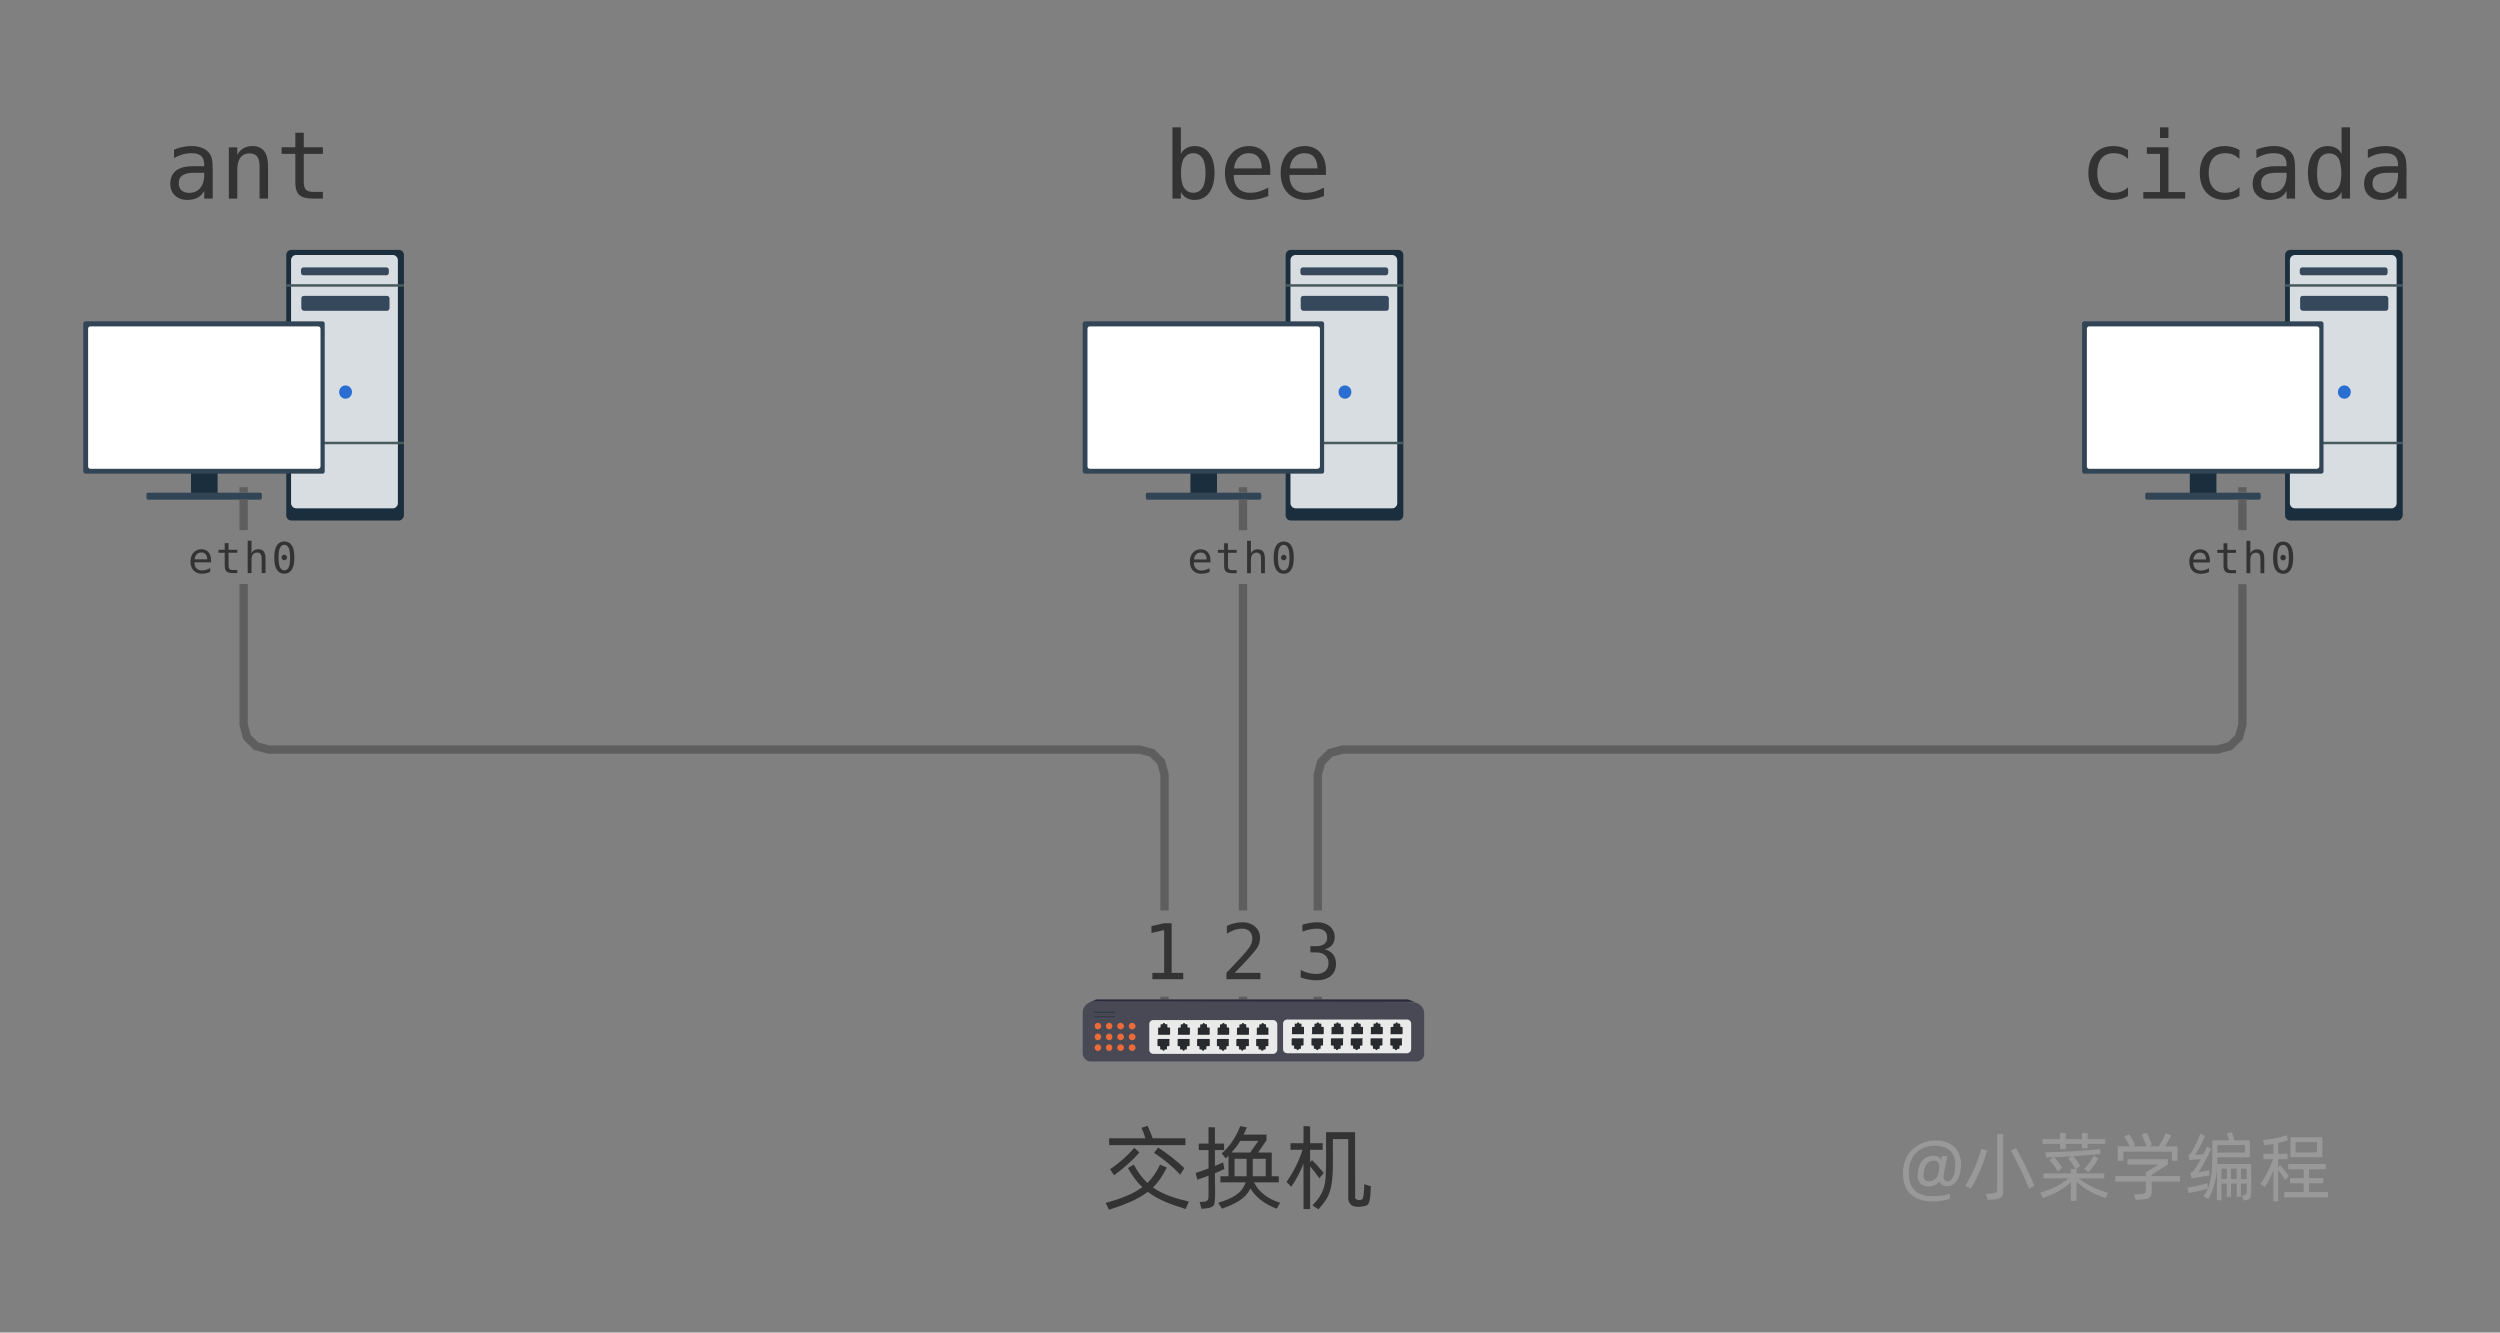 <svg xmlns="http://www.w3.org/2000/svg" xmlns:xlink="http://www.w3.org/1999/xlink" xmlns:lucid="lucid" width="600.36" height="320"><rect width="100%" height="100%" fill="#808080" stroke="none"/><g transform="translate(-60 -260)" lucid:page-tab-id="t5yJP9IPeS.Z"><path d="M319.5 520H395v40h-75.5z" fill="none"/><use xlink:href="#a" transform="matrix(1,0,0,1,319.5,520) translate(5.2 28.089)"/><use xlink:href="#b" transform="matrix(1,0,0,1,319.5,520) translate(27.067 28.089)"/><use xlink:href="#c" transform="matrix(1,0,0,1,319.5,520) translate(48.933 28.089)"/><path d="M80 280h78v40H80z" fill="none"/><use xlink:href="#d" transform="matrix(1,0,0,1,80,280) translate(19.432 27.693)"/><path d="M498 520h140v40H498z" fill="none"/><use xlink:href="#e" transform="matrix(1,0,0,1,498.001,520) translate(17.98 26.552)"/><use xlink:href="#f" transform="matrix(1,0,0,1,498.001,520) translate(33.46 26.552)"/><use xlink:href="#g" transform="matrix(1,0,0,1,498.001,520) translate(51.172 26.552)"/><use xlink:href="#h" transform="matrix(1,0,0,1,498.001,520) translate(68.884 26.552)"/><use xlink:href="#i" transform="matrix(1,0,0,1,498.001,520) translate(86.596 26.552)"/><use xlink:href="#j" transform="matrix(1,0,0,1,498.001,520) translate(104.308 26.552)"/><path d="M155.77 385h-25.8c-.7 0-1.23-.58-1.23-1.24v-62.52c0-.72.62-1.24 1.23-1.24h25.8c.7 0 1.23.58 1.23 1.24v62.46c0 .72-.62 1.3-1.23 1.3z" stroke="#000" stroke-opacity="0" fill="#1b2e3d"/><path d="M154.3 382.07h-23.17c-.7 0-1.23-.58-1.23-1.23v-58.37c0-.72.6-1.24 1.23-1.24h23.18c.7 0 1.24.6 1.24 1.24v58.37c0 .72-.62 1.24-1.23 1.24z" stroke="#000" stroke-opacity="0" fill="#d8dde1"/><path d="M152.76 326.1H132.9c-.4 0-.62-.3-.62-.58v-.7c0-.4.3-.6.62-.6h19.86c.4 0 .62.26.62.6v.7c0 .27-.23.6-.62.6zM152.92 334.63h-19.94c-.3 0-.62-.33-.62-.65v-2.35c0-.32.3-.58.62-.58h19.94c.38 0 .62.32.62.58V334c0 .32-.24.64-.62.64z" stroke="#000" stroke-opacity="0" fill="#36485c"/><path d="M128.66 366.08H157v.6h-28.34v-.6zM128.66 328.25H157v.6h-28.34v-.6z" stroke="#000" stroke-opacity="0" fill="#495a5e"/><path d="M143 352.56c.83 0 1.53.72 1.53 1.56 0 .92-.7 1.63-1.54 1.63-.86 0-1.55-.7-1.55-1.63 0-.84.7-1.56 1.54-1.56z" stroke="#000" stroke-opacity="0" fill="#2a6ed1"/><path d="M111.03 379.4h-4c-.62 0-1.16-.57-1.16-1.22v-6.96c0-.65.54-1.17 1.16-1.17h4c.7 0 1.23.52 1.23 1.17v6.95c0 .65-.54 1.24-1.23 1.24z" stroke="#000" stroke-opacity="0" fill="#1b2e3d"/><path d="M137.44 373.75H80.62c-.4 0-.62-.25-.62-.58v-35.43c0-.38.3-.58.62-.58h56.82c.3 0 .54.26.54.58v35.43c0 .4-.23.58-.54.58z" stroke="#000" stroke-opacity="0" fill="#324556"/><path d="M136.36 372.58H81.7c-.3 0-.54-.25-.54-.58v-33.02c0-.4.23-.6.53-.6h54.66c.4 0 .62.27.62.6V372c0 .32-.3.58-.62.58z" stroke="#000" stroke-opacity="0" fill="#fff"/><path d="M122.43 380H95.55c-.23 0-.38-.2-.38-.46v-.78c0-.26.15-.45.38-.45h26.88c.3 0 .46.2.46.46v.78c0 .26-.16.45-.47.45z" stroke="#000" stroke-opacity="0" fill="#324556"/><path d="M635.77 385h-25.8c-.7 0-1.23-.58-1.23-1.24v-62.52c0-.72.62-1.24 1.23-1.24h25.8c.7 0 1.23.58 1.23 1.24v62.46c0 .72-.62 1.3-1.23 1.3z" stroke="#000" stroke-opacity="0" fill="#1b2e3d"/><path d="M634.3 382.07h-23.17c-.7 0-1.23-.58-1.23-1.23v-58.37c0-.72.6-1.24 1.23-1.24h23.17c.7 0 1.24.6 1.24 1.24v58.37c0 .72-.62 1.24-1.24 1.24z" stroke="#000" stroke-opacity="0" fill="#d8dde1"/><path d="M632.76 326.1H612.9c-.4 0-.62-.3-.62-.58v-.7c0-.4.3-.6.62-.6h19.87c.38 0 .6.26.6.6v.7c0 .27-.22.6-.6.6zM632.92 334.63h-19.94c-.3 0-.62-.33-.62-.65v-2.35c0-.32.3-.58.62-.58h19.94c.38 0 .62.32.62.58V334c0 .32-.24.64-.62.64z" stroke="#000" stroke-opacity="0" fill="#36485c"/><path d="M608.66 366.08H637v.6h-28.34v-.6zM608.66 328.25H637v.6h-28.34v-.6z" stroke="#000" stroke-opacity="0" fill="#495a5e"/><path d="M623 352.56c.83 0 1.53.72 1.53 1.56 0 .92-.7 1.63-1.54 1.63-.86 0-1.55-.7-1.55-1.63 0-.84.7-1.56 1.54-1.56z" stroke="#000" stroke-opacity="0" fill="#2a6ed1"/><path d="M591.03 379.4h-4c-.62 0-1.16-.57-1.16-1.22v-6.96c0-.65.54-1.17 1.16-1.17h4c.7 0 1.23.52 1.23 1.17v6.95c0 .65-.54 1.24-1.23 1.24z" stroke="#000" stroke-opacity="0" fill="#1b2e3d"/><path d="M617.44 373.75h-56.82c-.4 0-.62-.25-.62-.58v-35.43c0-.38.3-.58.62-.58h56.82c.3 0 .54.26.54.58v35.43c0 .4-.23.58-.54.58z" stroke="#000" stroke-opacity="0" fill="#324556"/><path d="M616.36 372.58H561.7c-.3 0-.55-.25-.55-.58v-33.02c0-.4.24-.6.54-.6h54.66c.4 0 .62.27.62.6V372c0 .32-.3.58-.62.58z" stroke="#000" stroke-opacity="0" fill="#fff"/><path d="M602.43 380h-26.88c-.23 0-.38-.2-.38-.46v-.78c0-.26.15-.45.38-.45h26.88c.3 0 .46.2.46.46v.78c0 .26-.16.45-.47.45z" stroke="#000" stroke-opacity="0" fill="#324556"/><path d="M395.77 385h-25.8c-.7 0-1.23-.58-1.23-1.24v-62.52c0-.72.62-1.24 1.23-1.24h25.8c.7 0 1.23.58 1.23 1.24v62.46c0 .72-.62 1.3-1.23 1.3z" stroke="#000" stroke-opacity="0" fill="#1b2e3d"/><path d="M394.3 382.07h-23.17c-.7 0-1.23-.58-1.23-1.23v-58.37c0-.72.6-1.24 1.23-1.24h23.17c.7 0 1.24.6 1.24 1.24v58.37c0 .72-.62 1.24-1.24 1.24z" stroke="#000" stroke-opacity="0" fill="#d8dde1"/><path d="M392.76 326.1H372.9c-.4 0-.62-.3-.62-.58v-.7c0-.4.3-.6.62-.6h19.87c.38 0 .6.26.6.6v.7c0 .27-.22.6-.6.6zM392.92 334.63h-19.94c-.3 0-.62-.33-.62-.65v-2.35c0-.32.3-.58.62-.58h19.94c.38 0 .6.32.6.58V334c0 .32-.22.64-.6.64z" stroke="#000" stroke-opacity="0" fill="#36485c"/><path d="M368.66 366.08H397v.6h-28.34v-.6zM368.66 328.25H397v.6h-28.34v-.6z" stroke="#000" stroke-opacity="0" fill="#495a5e"/><path d="M383 352.56c.83 0 1.53.72 1.53 1.56 0 .92-.7 1.63-1.54 1.63-.86 0-1.55-.7-1.55-1.63 0-.84.7-1.56 1.54-1.56z" stroke="#000" stroke-opacity="0" fill="#2a6ed1"/><path d="M351.03 379.4h-4c-.62 0-1.16-.57-1.16-1.22v-6.96c0-.65.54-1.17 1.16-1.17h4c.7 0 1.23.52 1.23 1.17v6.95c0 .65-.54 1.24-1.23 1.24z" stroke="#000" stroke-opacity="0" fill="#1b2e3d"/><path d="M377.44 373.75h-56.82c-.4 0-.62-.25-.62-.58v-35.43c0-.38.3-.58.62-.58h56.82c.3 0 .54.26.54.58v35.43c0 .4-.23.58-.54.58z" stroke="#000" stroke-opacity="0" fill="#324556"/><path d="M376.36 372.58H321.7c-.3 0-.55-.25-.55-.58v-33.02c0-.4.24-.6.54-.6h54.66c.4 0 .62.27.62.6V372c0 .32-.3.58-.62.58z" stroke="#000" stroke-opacity="0" fill="#fff"/><path d="M362.43 380h-26.88c-.23 0-.38-.2-.38-.46v-.78c0-.26.15-.45.38-.45h26.88c.3 0 .46.2.46.46v.78c0 .26-.16.45-.47.45z" stroke="#000" stroke-opacity="0" fill="#324556"/><path d="M359.5 478.65h-2v-78.4h2zm0-91.32h-2V381h2z" fill="#5e5e5e"/><path d="M359.5 381.02h-2V380h2zm0-2.7h-2V377h2zM359.5 500h-2v-.65h2z" fill="#5e5e5e"/><use xlink:href="#k" transform="matrix(1,0,0,1,345.121,387.33) translate(0.005 10.314)"/><use xlink:href="#l" transform="matrix(1,0,0,1,353.148,478.652) translate(0.005 16.502)"/><path d="M119.5 433.86l.7 2.65 1.8 1.78 2.63.72H333.8l3.4.92 2.53 2.53.92 3.4v32.8h-2v-32.52l-.7-2.64-1.8-1.8-2.63-.7H124.37l-3.42-.93-2.53-2.53-.92-3.4v-33.9h2zm0-46.55h-2V381h2z" fill="#5e5e5e"/><path d="M119.5 381.02h-2V380h2zm0-2.7h-2V377h2zM340.65 500h-2v-.65h2z" fill="#5e5e5e"/><use xlink:href="#m" transform="matrix(1,0,0,1,105.121,387.31) translate(0.005 10.314)"/><use xlink:href="#n" transform="matrix(1,0,0,1,334.301,478.653) translate(0.005 16.502)"/><path d="M599.5 434.13l-.92 3.4-2.53 2.54-3.42.93H382.6l-2.64.7-1.77 1.8-.73 2.63v32.52h-2v-32.8l.93-3.4 2.52-2.53 3.42-.92h210.03l2.64-.72 1.8-1.77.7-2.64v-33.58h2zm0-46.8h-2V381h2z" fill="#5e5e5e"/><path d="M599.5 381.02h-2V380h2zm0-2.7h-2V377h2zM377.47 500h-2v-.65h2z" fill="#5e5e5e"/><use xlink:href="#m" transform="matrix(1,0,0,1,585.121,387.341) translate(0.005 10.314)"/><use xlink:href="#o" transform="matrix(1,0,0,1,371.12,478.653) translate(0.005 16.502)"/><path d="M320 280h78v40h-78z" fill="none"/><use xlink:href="#p" transform="matrix(1,0,0,1,320,280) translate(19.432 27.693)"/><path d="M560 280h78v40h-78z" fill="none"/><use xlink:href="#q" transform="matrix(1,0,0,1,560,280) translate(-0.637 27.693)"/><path d="M400.2 500.75l-.4-.15h-77.75l-.5.15 1.73-.75h74.78l2.14.75z" stroke="#000" stroke-opacity="0" stroke-width=".99" fill="#2a2a3d"/><path d="M400.1 514.9h-78.2c-1.08 0-1.9-1-1.9-1.93v-9.84c0-1.5 1.3-2.68 2.95-2.68l76.1.2c1.64 0 2.95 1.18 2.95 2.67v9.84c0 .96-.82 1.75-1.9 1.75z" stroke="#000" stroke-opacity="0" stroke-width=".99" fill="#494956"/><path d="M397.9 512.93h-28.78c-.58 0-1-.45-1-1v-6.12c0-.54.42-.98 1-.98h28.78c.5 0 .98.44.98 1v6.1c0 .56-.5 1-.98 1z" stroke="#000" stroke-opacity="0" stroke-width=".99" fill="#eaeaea"/><path d="M396.67 509.35h-2.7c-.1 0-.1.04-.1.15v1.43c0 .1 0 .15.1.15h.32c.07 0 .16.06.16.15v.5c0 .1 0 .15.16.15h.25c.16 0 .16.05.16.15 0 .1.08.15.16.15h.16c.08 0 .16-.06.16-.15 0-.1 0-.15.08-.15h.33c.08 0 .17-.06.17-.15v-.5c0-.1 0-.15.16-.15h.25c.17 0 .17-.05.17-.15v-1.43c.16-.1.08-.15 0-.15zM392 509.35h-2.7c-.1 0-.17.04-.17.15v1.43c0 .1.08.15.16.15h.24c.16 0 .16.06.16.15v.5c0 .1.08.15.16.15h.33c.07 0 .16.05.16.15 0 .1 0 .15.08.15h.16c.08 0 .17-.06.17-.15 0-.1.08-.15.16-.15h.25c.16 0 .16-.06.16-.15v-.5c0-.1.08-.15.16-.15h.33c.08 0 .17-.05.17-.15v-1.43c.08-.1 0-.15 0-.15zM387.16 509.35h-2.63c-.16 0-.16.04-.16.15v1.43c0 .1 0 .15.16.15h.25c.16 0 .16.06.16.15v.5c0 .1.1.15.17.15h.34c.08 0 .08.05.08.15 0 .1.08.15.16.15h.17c.08 0 .16-.06.16-.15 0-.1 0-.15.17-.15h.25c.08 0 .16-.06.16-.15v-.5c0-.1.1-.15.17-.15h.33c.08 0 .08-.05.08-.15v-1.43c.24-.1.16-.15 0-.15zM382.48 509.35h-2.7c-.08 0-.17.04-.17.15v1.43c0 .1.1.15.18.15h.33c.1 0 .17.06.17.15v.5c0 .1 0 .15.08.15h.33c.08 0 .16.05.16.15 0 .1 0 .15.17.15h.1c.15 0 .15-.06.15-.15 0-.1.1-.15.17-.15h.33c.08 0 .16-.06.16-.15v-.5c0-.1 0-.15.1-.15h.32c.08 0 .16-.05.16-.15v-1.43c.17-.1.1-.15 0-.15zM377.73 509.35h-2.63c-.16 0-.16.04-.16.15v1.43c0 .1 0 .15.16.15h.25c.08 0 .16.06.16.15v.5c0 .1.1.15.18.15h.24c.17 0 .17.05.17.15 0 .1.07.15.15.15h.17c.08 0 .16-.06.16-.15 0-.1 0-.15.08-.15h.33c.07 0 .15-.06.15-.15v-.5c0-.1.1-.15.17-.15h.24c.17 0 .17-.05.17-.15v-1.43c.16-.1.08-.15 0-.15zM373.05 509.35h-2.7c-.08 0-.17.04-.17.15v1.43c0 .1.1.15.17.15h.33c.08 0 .08.06.08.15v.5c0 .1.08.15.16.15h.33c.08 0 .16.05.16.15 0 .1 0 .15.1.15h.16c.16 0 .16-.06.16-.15 0-.1.1-.15.17-.15h.32c.08 0 .08-.06.08-.15v-.5c0-.1.08-.15.16-.15h.33c.07 0 .15-.05.15-.15v-1.43c.1-.1.1-.15 0-.15zM370.35 508.35h2.7c.1 0 .1-.05.1-.15v-1.45c0-.1 0-.15-.1-.15h-.4c-.1 0-.1-.04-.1-.14v-.5c0-.1-.07-.15-.15-.15h-.33c-.08 0-.16-.03-.16-.13s0-.15-.08-.15h-.16c-.16 0-.16.04-.16.15 0 .1-.1.14-.17.14H371c-.08 0-.08.06-.08.16v.5c0 .1-.08.14-.16.14h-.33c-.08 0-.16.06-.16.15v1.45c-.1.1 0 .15.08.15zM375.1 508.35h2.63c.08 0 .16-.05.16-.15v-1.45c0-.1-.1-.15-.17-.15h-.25c-.16 0-.16-.04-.16-.14v-.5c0-.1-.08-.15-.17-.15h-.32c-.1 0-.1-.03-.1-.13s-.07-.15-.15-.15h-.16c-.1 0-.17.04-.17.15 0 .1-.08.14-.16.14h-.26c-.16 0-.16.06-.16.16v.5c0 .1-.08.14-.17.14h-.3c-.1 0-.1.06-.1.15v1.45c-.16.1-.16.15 0 .15zM379.78 508.35h2.7c.1 0 .17-.05.17-.15v-1.45c0-.1-.08-.15-.17-.15h-.32c-.1 0-.17-.04-.17-.14v-.5c0-.1 0-.15-.1-.15h-.32c-.08 0-.16-.03-.16-.13s-.08-.15-.17-.15h-.16c-.1 0-.1.04-.1.15 0 .1-.07.14-.16.14h-.32c-.1 0-.17.06-.17.16v.5c0 .1 0 .14-.08.14h-.33c-.08 0-.16.06-.16.15v1.45c-.17.1-.08.15 0 .15zM384.53 508.35h2.63c.16 0 .16-.05.16-.15v-1.45c0-.1 0-.15-.16-.15h-.25c-.07 0-.15-.04-.15-.14v-.5c0-.1-.08-.15-.17-.15h-.32c-.1 0-.1-.03-.1-.13s-.07-.15-.15-.15h-.15c-.1 0-.17.04-.17.15 0 .1 0 .14-.16.14h-.25c-.08 0-.16.06-.16.16v.5c0 .1-.07.14-.16.14h-.32c-.1 0-.1.06-.1.15v1.45c-.15.1-.07.15 0 .15zM389.2 508.35h2.7c.1 0 .18-.05.18-.15v-1.45c0-.1-.08-.15-.17-.15h-.3c-.1 0-.1-.04-.1-.14v-.5c0-.1-.08-.15-.16-.15H391c-.07 0-.15-.03-.15-.13s0-.15-.17-.15h-.08c-.16 0-.16.04-.16.15 0 .1-.08.14-.17.14h-.32c-.1 0-.1.06-.1.16v.5c0 .1-.07.14-.15.14h-.33c-.08 0-.16.06-.16.15v1.45c-.16.1 0 .15 0 .15zM393.96 508.35h2.7c.1 0 .17-.05.17-.15v-1.45c0-.1-.08-.15-.16-.15h-.25c-.16 0-.16-.04-.16-.14v-.5c0-.1-.08-.15-.16-.15h-.33c-.08 0-.17-.03-.17-.13s0-.15-.08-.15h-.16c-.08 0-.17.04-.17.15 0 .1-.1.14-.17.14h-.25c-.16 0-.16.06-.16.16v.5c0 .1-.08.14-.16.14h-.33c-.08 0-.17.06-.17.15v1.45c-.08.1-.08.15 0 .15z" stroke="#000" stroke-opacity="0" stroke-width=".99" fill="#292a2d"/><path d="M365.76 513.08h-28.8c-.56 0-.97-.45-.97-1v-6.12c0-.55.4-1 .97-1h28.8c.48 0 .97.45.97 1v6.12c0 .55-.5 1-.98 1z" stroke="#000" stroke-opacity="0" stroke-width=".99" fill="#eaeaea"/><path d="M364.44 509.5h-2.62c-.16 0-.16.04-.16.15v1.43c0 .1 0 .15.16.15h.25c.16 0 .16.06.16.15v.5c0 .1.08.15.16.15h.32c.08 0 .17.05.17.15 0 .1.07.15.15.15h.16c.1 0 .18-.06.18-.15 0-.1.08-.15.16-.15h.33c.08 0 .08-.06.08-.15v-.5c0-.1.08-.15.17-.15h.32c.1 0 .17-.05.17-.15v-1.43c.1-.1 0-.15-.16-.15zM359.77 509.5h-2.7c-.1 0-.17.04-.17.15v1.43c0 .1.08.15.16.15h.33c.07 0 .16.06.16.15v.5c0 .1 0 .15.08.15h.33c.08 0 .16.05.16.15 0 .1 0 .15.16.15h.08c.16 0 .16-.06.16-.15 0-.1.08-.15.16-.15h.33c.08 0 .17-.06.17-.15v-.5c0-.1 0-.15.08-.15h.5c.07 0 .15-.05.15-.15v-1.43c0-.1-.08-.15-.16-.15zM355 509.5h-2.6c-.17 0-.17.04-.17.15v1.43c0 .1 0 .15.16.15h.24c.08 0 .16.06.16.15v.5c0 .1.08.15.16.15h.33c.07 0 .16.05.16.15 0 .1 0 .15.16.15h.16c.1 0 .17-.06.17-.15 0-.1.08-.15.16-.15h.26c.16 0 .16-.06.16-.15v-.5c0-.1.08-.15.17-.15h.3c.1 0 .1-.05.1-.15v-1.43c.08-.1 0-.15-.1-.15zM350.34 509.5h-2.7c-.1 0-.17.04-.17.15v1.43c0 .1.08.15.16.15h.33c.08 0 .08.06.08.15v.5c0 .1.1.15.17.15h.34c.08 0 .16.05.16.15 0 .1 0 .15.16.15h.1c.15 0 .15-.06.15-.15 0-.1.1-.15.17-.15h.33c.08 0 .08-.06.08-.15v-.5c0-.1.1-.15.17-.15h.5c.07 0 .15-.05.15-.15v-1.43c0-.1-.08-.15-.16-.15zM345.58 509.5h-2.7c-.08 0-.08.04-.08.15v1.43c0 .1 0 .15.08.15h.33c.1 0 .17.06.17.15v.5c0 .1 0 .15.16.15h.33c.08 0 .17.05.17.15 0 .1 0 .15.16.15h.07c.17 0 .17-.06.17-.15 0-.1.08-.15.16-.15h.33c.08 0 .08-.06.08-.15v-.5c0-.1.1-.15.17-.15h.33c.08 0 .17-.05.17-.15v-1.43c.08-.1 0-.15-.1-.15zM340.83 509.5h-2.7c-.1 0-.17.04-.17.15v1.43c0 .1.08.15.16.15h.33c.08 0 .16.06.16.15v.5c0 .1 0 .15.1.15h.32c.1 0 .17.05.17.15 0 .1.07.15.15.15h.17c.08 0 .08-.06.08-.15 0-.1.08-.15.16-.15h.33c.07 0 .15-.06.15-.15v-.5c0-.1 0-.15.1-.15h.3c.1 0 .18-.05.18-.15v-1.43c.16-.1.08-.15 0-.15zM338.12 508.5h2.7c.1 0 .17-.05.17-.15v-1.45c0-.1-.1-.15-.17-.15h-.33c-.08 0-.16-.04-.16-.15v-.5c0-.1 0-.14-.1-.14h-.4c-.08 0-.08-.04-.08-.15 0-.1-.08-.13-.16-.13h-.17c-.08 0-.16.04-.16.14 0 .12 0 .16-.16.16h-.24c-.16 0-.16.05-.16.15v.5c0 .1-.1.15-.17.15h-.33c-.08 0-.08.06-.08.15v1.45c-.16.1 0 .15 0 .15zM342.88 508.5h2.7c.1 0 .17-.05.17-.15v-1.45c0-.1-.08-.15-.17-.15h-.32c-.1 0-.1-.04-.1-.15v-.5c0-.1-.07-.14-.15-.14h-.32c-.08 0-.16-.04-.16-.15 0-.1 0-.13-.08-.13h-.17c-.08 0-.16.04-.16.14 0 .12-.07.16-.16.16h-.32c-.1 0-.1.05-.1.15v.5c0 .1-.07.15-.15.15h-.33c-.08 0-.16.06-.16.15v1.45c-.17.1-.08.15 0 .15zM347.63 508.5h2.7c.1 0 .17-.05.17-.15v-1.45c0-.1-.08-.15-.16-.15H350c-.07 0-.15-.04-.15-.15v-.5c0-.1 0-.14-.17-.14h-.24c-.08 0-.17-.04-.17-.15 0-.1-.08-.13-.16-.13h-.15c-.1 0-.1.04-.1.14 0 .12-.07.16-.15.16h-.33c-.08 0-.16.05-.16.15v.5c0 .1 0 .15-.16.15h-.24c-.08 0-.17.06-.17.15v1.45c-.16.1-.08.15 0 .15zM352.4 508.5h2.6c.1 0 .18-.05.18-.15v-1.45c0-.1-.08-.15-.17-.15h-.23c-.17 0-.17-.04-.17-.15v-.5c0-.1-.08-.14-.16-.14h-.33c-.07 0-.07-.04-.07-.15 0-.1-.08-.13-.16-.13h-.17c-.08 0-.16.04-.16.14 0 .12-.08.16-.17.16h-.24c-.17 0-.17.05-.17.15v.5c0 .1-.08.15-.16.15h-.33c-.08 0-.08.06-.08.15v1.45c-.17.1-.17.15 0 .15zM357.06 508.5h2.7c.1 0 .17-.05.17-.15v-1.45c0-.1-.08-.15-.16-.15h-.33c-.08 0-.16-.04-.16-.15v-.5c0-.1 0-.14-.08-.14h-.33c-.08 0-.17-.04-.17-.15 0-.1 0-.13-.16-.13h-.16c-.1 0-.1.04-.1.14 0 .12-.07.16-.15.16h-.33c-.08 0-.16.05-.16.15v.5c0 .1 0 .15-.08.15h-.33c-.08 0-.17.06-.17.15v1.45c-.16.1-.08.15 0 .15zM361.82 508.5h2.62c.17 0 .17-.05.17-.15v-1.45c0-.1 0-.15-.16-.15h-.24c-.08 0-.17-.04-.17-.15v-.5c0-.1-.08-.14-.16-.14h-.25c-.16 0-.16-.04-.16-.15 0-.1-.08-.13-.16-.13h-.17c-.08 0-.16.04-.16.14 0 .12 0 .16-.17.16h-.24c-.08 0-.17.05-.17.15v.5c0 .1-.1.15-.17.15h-.25c-.16 0-.16.06-.16.15v1.45c-.16.1-.08.15 0 .15z" stroke="#000" stroke-opacity="0" stroke-width=".99" fill="#292a2d"/><path d="M324.43 506.4c0 .44-.33.8-.82.8-.4 0-.73-.36-.73-.8 0-.42.33-.78.74-.78.5 0 .83.36.83.8zM327.13 506.4c0 .44-.32.8-.73.8-.5 0-.82-.36-.82-.8 0-.42.32-.78.82-.78.4 0 .73.36.73.8zM329.92 506.4c0 .44-.4.8-.82.8-.4 0-.82-.36-.82-.8 0-.42.4-.78.82-.78.4 0 .82.36.82.8zM332.7 506.4c0 .44-.4.8-.8.8-.5 0-.83-.36-.83-.8 0-.42.33-.78.82-.78.4 0 .8.36.8.8zM324.43 509c0 .44-.33.8-.82.8-.4 0-.73-.36-.73-.8 0-.44.33-.8.74-.8.5 0 .83.36.83.8zM327.13 509c0 .44-.32.8-.73.8-.5 0-.82-.36-.82-.8 0-.44.32-.8.82-.8.4 0 .73.36.73.8zM329.92 509c0 .44-.4.8-.82.8-.4 0-.82-.36-.82-.8 0-.44.4-.8.82-.8.4 0 .82.36.82.8zM332.7 509c0 .44-.4.8-.8.8-.5 0-.83-.36-.83-.8 0-.44.33-.8.82-.8.4 0 .8.36.8.8zM324.43 511.58c0 .44-.33.8-.82.8-.4 0-.73-.36-.73-.8 0-.44.33-.8.74-.8.5 0 .83.36.83.8zM327.13 511.58c0 .44-.32.8-.73.8-.5 0-.82-.36-.82-.8 0-.44.32-.8.82-.8.4 0 .73.36.73.8zM329.92 511.58c0 .44-.4.8-.82.8-.4 0-.82-.36-.82-.8 0-.44.4-.8.82-.8.4 0 .82.36.82.8zM332.7 511.58c0 .44-.4.8-.8.8-.5 0-.83-.36-.83-.8 0-.44.33-.8.82-.8.4 0 .8.36.8.8z" stroke="#000" stroke-opacity="0" stroke-width=".99" fill="#ed6b39"/><path d="M327.7 503.18h-5c-.08 0-.08-.05-.08-.1s0-.1.1-.1h5c.07 0 .07.05.07.1s0 .1-.1.1zM327.7 504.28h-5c-.08 0-.08-.06-.08-.1 0-.05 0-.1.1-.1h5c.07 0 .07.05.07.1 0 .1 0 .1-.1.1z" stroke="#000" stroke-opacity="0" stroke-width=".99" fill="#27333f"/><defs><path fill="#333" d="M496-805c18 41 40 91 54 135h358v75H75v-75h396c-12-39-27-81-43-115zm114 237c98 62 204 145 286 224l-45 72c-79-87-185-174-286-239zM85-332c97-64 192-149 265-234l55 51c-76 89-179 179-276 249zm468 199C662-57 785-17 945 21l-35 81C746 52 614 3 497-85 380 4 233 59 74 110L37 36c163-46 288-91 400-172-58-55-110-125-157-209l64-38c43 80 88 143 149 201 58-58 100-120 138-200l74 32c-44 86-88 155-152 217" id="r"/><use transform="matrix(0.022,0,0,0.022,0,0)" xlink:href="#r" id="a"/><path fill="#333" d="M310-505c88-74 158-183 202-298l72 14c-11 28-22 53-35 79h250v62l-92 134h149v259h77v66H662C717-80 817-6 948 34l-38 65C789 52 686-18 623-123 567-2 444 50 313 99l-42-65c151-47 256-95 301-223H296v-66h88v-224l-30 29zM25-291c43-14 96-32 141-50v-200H60v-71h106v-179l70 2v177h100v71H236v173c30-13 62-26 89-39l15 72c-32 16-68 31-104 46-3 109 10 229-5 329-8 55-80 53-142 60L69 26c50-5 97 4 97-57v-230c-39 15-84 30-122 42zm487-351c-27 47-60 88-95 128h204l90-128H512zm70 387v-191H450v191h132zm209-191H649v191h142v-191" id="s"/><use transform="matrix(0.022,0,0,0.022,0,0)" xlink:href="#s" id="b"/><path fill="#333" d="M302-431c44 42 88 92 128 139l-48 59c-32-45-67-92-101-130v466h-72v-497c-35 91-79 175-134 253l-51-52c67-98 137-224 174-351H67v-72h142v-187l72 3v184h137v72H281v134zM888 67c-87 22-191 22-191-90v-638H530c-6 244 26 517-79 667-21 32-47 65-80 100l-64-44c79-82 132-156 143-301 10-148 3-337 5-497h317c1 238-1 478 1 714-1 32 67 32 81 14 15-35 17-110 18-161l72 23c-5 68-2 152-30 196-6 7-15 13-26 17" id="t"/><use transform="matrix(0.022,0,0,0.022,0,0)" xlink:href="#t" id="c"/><path fill="#333" d="M547-125c229-2 340-186 327-438H641c-189 0-321 55-324 225-3 137 91 215 230 213zm-332-944c167-71 431-115 615-37 106 45 186 120 213 246 11 49 16 123 16 221V0H874v-166C800-42 695 26 508 29c-220 3-378-138-375-355 4-274 199-382 494-381h247c6-204-80-285-282-284-149 1-272 46-377 106v-184" id="u"/><path fill="#333" d="M711-1147c253 0 340 178 340 453V0H866v-694c-1-183-51-293-219-293-189 0-268 148-268 354V0H195v-1120h184v168c60-118 165-195 332-195" id="v"/><path fill="#333" d="M807 0C529-4 430-92 430-369v-608H131v-143h299v-318h184v318h418v143H614v608c2 165 49 222 211 222h207V0H807" id="w"/><g id="d"><use transform="matrix(0.011,0,0,0.011,0,0)" xlink:href="#u"/><use transform="matrix(0.011,0,0,0.011,13.379,0)" xlink:href="#v"/><use transform="matrix(0.011,0,0,0.011,26.758,0)" xlink:href="#w"/></g><path fill="#999" d="M134-266C134-56 246 41 462 40c74 0 147-11 219-33v67c-76 24-152 36-227 36C201 107 56-16 56-265c0-211 110-342 262-407 52-21 107-31 166-31 256-11 395 180 332 438-22 90-69 166-173 172-46 0-80-20-102-61-37 40-76 62-148 63-92 1-142-58-142-149 5-149 68-252 208-260 52-3 87 20 106 54l9-49h73c-15 87-40 183-50 273-5 54 56 83 94 48 45-39 62-116 62-202 2-172-101-258-270-258-220 0-349 144-349 368zm195 27c0 51 25 80 77 80 96-3 127-86 134-182 2-61-20-99-82-94-95 7-124 96-129 196" id="x"/><use transform="matrix(0.018,0,0,0.018,0,0)" xlink:href="#x" id="e"/><path fill="#999" d="M533-30C544 88 432 80 329 89L299 8c47-6 113 1 143-22 9-11 10-27 10-48v-728l81 3v757zm346-31c-74-182-160-356-243-509l68-33c86 157 173 326 245 501zM26-99c90-137 166-318 216-494l77 23C269-390 191-206 102-64" id="y"/><use transform="matrix(0.018,0,0,0.018,0,0)" xlink:href="#y" id="f"/><path fill="#999" d="M308-659H73v-63h235v-83l75 2v81h216v-83l76 2v81h235v63H675v60h-76v-60H383v70h-75v-70zm249 460C662-114 793-50 948-5l-34 68C751 9 633-58 527-154v256h-76v-252C353-52 230 11 80 63L43-9c151-42 275-103 378-190H86v-66h365v-58l62 2c-25-50-60-102-94-143l41-28c-77 5-156 8-232 11 36 38 78 89 108 139l-59 53c-30-59-73-111-112-155l53-37c-35 2-68 3-97 3l-10-69c245-2 506-19 730-42l6 64c-108 12-241 23-360 31 30 39 63 84 89 127l-57 47h8v55h370v66H557zm72-126c48-48 96-115 129-176l60 37c-35 64-84 131-131 182" id="z"/><use transform="matrix(0.018,0,0,0.018,0,0)" xlink:href="#z" id="g"/><path fill="#999" d="M639-626c36-52 69-114 96-174l73 29c-22 41-58 105-83 145h166v193h-75v-122H168v122H93v-193h158c-20-45-45-94-74-131l69-29c27 41 58 94 80 140l-42 20h193c-17-54-43-110-67-157l70-23c25 46 51 111 71 163l-47 17h135zm285 470H547c-6 94 28 220-71 232-38 8-98 10-144 13l-22-72c48-6 110-1 144-19 26-28 9-104 14-154H60v-73h408v-48l167-105H222v-72h540v69L547-247v18h377v73" id="A"/><use transform="matrix(0.018,0,0,0.018,0,0)" xlink:href="#A" id="h"/><path fill="#999" d="M438-480c0 31-1 61-2 91h453c-2 142 9 294-4 429-4 44-49 51-96 56l-22-66c36-6 62 1 62-50v-109h-76V48h-57v-177h-76V48h-56v-177h-71V94h-61v-422C419-168 384-27 317 76l-65-34c24-32 43-65 59-103C234-40 141-17 56-3L38-75c91-12 186-36 268-58 2 24 4 47 6 70 70-160 58-407 59-642h224c-8-31-20-66-30-94l66-15c12 31 25 74 35 109h206v225H438zm-222 26c-52 2-105 3-149 13l-15-68c50-26 68-90 96-141 23-43 45-97 62-143l64 27c-37 88-83 180-132 254 32-4 73-5 108-6 18-34 37-70 52-105l55 29c-48 108-109 217-168 313 45-8 99-18 143-27l2 72c-76 13-170 22-239 41l-16-75c50-15 51-49 84-92 17-27 34-58 53-92zm222-189v100h368v-100H438zm126 454v-139h-71v139h71zm132 0v-139h-76v139h76zm133 0v-139h-76v139h76" id="B"/><use transform="matrix(0.018,0,0,0.018,0,0)" xlink:href="#B" id="i"/><path fill="#999" d="M294-372c39 42 82 94 114 143l-49 54c-26-46-60-92-93-132v414h-64v-417c-31 82-69 159-113 227l-60-41c69-96 126-209 167-331H69v-71h133v-132c-39 8-83 14-123 17l-14-69c110-9 224-35 316-63l14 68c-38 12-85 25-129 34v145h124v71H266v107zm561-109H430v-266h425v266zm-71-201H498v137h286v-137zM930-16v72H347v-72h259v-117H424v-69h182v-118H399v-69h500v69H677v118h190v69H677v117h253" id="C"/><use transform="matrix(0.018,0,0,0.018,0,0)" xlink:href="#C" id="j"/><path fill="#333" d="M651-1147c298 0 466 229 461 541v90H315c-4 242 129 392 365 389 156-2 268-51 389-113v183C949-8 828 27 678 29c-351 3-555-232-555-588 0-338 200-588 528-588zm277 487c-4-201-91-331-285-331-193 0-305 144-321 332" id="D"/><path fill="#333" d="M711-1147c253 0 340 178 340 453V0H866v-694c-1-183-51-293-219-293-189 0-268 148-268 354V0H195v-1556h184v604c60-118 165-195 332-195" id="E"/><path fill="#333" d="M614-616c-74 0-131-59-131-134 0-70 61-135 131-135 72 0 136 64 136 135 0 73-63 134-136 134zm2-744c-94 0-159 53-210 152-88 171-88 754 0 925 51 99 116 152 210 152 95 0 161-53 212-152 88-172 88-754 0-925-51-99-117-152-212-152zm0-160c159 0 280 65 362 196s122 324 122 579-40 447-122 578S775 29 616 29 336-36 255-167 133-490 133-745s41-448 122-579 202-196 361-196" id="F"/><g id="k"><use transform="matrix(0.005,0,0,0.005,0,0)" xlink:href="#D"/><use transform="matrix(0.005,0,0,0.005,6.689,0)" xlink:href="#w"/><use transform="matrix(0.005,0,0,0.005,13.379,0)" xlink:href="#E"/><use transform="matrix(0.005,0,0,0.005,20.068,0)" xlink:href="#F"/></g><path fill="#333" d="M563-1520c272-5 493 161 486 422-5 184-82 278-189 404-156 183-266 291-487 524h686V0H152v-170c181-191 381-399 520-561 68-80 112-147 135-197s35-102 35-155c2-166-108-271-275-267-164 4-280 61-403 133v-204c119-56 242-96 399-99" id="G"/><use transform="matrix(0.009,0,0,0.009,0,0)" xlink:href="#G" id="l"/><g id="m"><use transform="matrix(0.005,0,0,0.005,0,0)" xlink:href="#D"/><use transform="matrix(0.005,0,0,0.005,6.689,0)" xlink:href="#w"/><use transform="matrix(0.005,0,0,0.005,13.379,0)" xlink:href="#E"/><use transform="matrix(0.005,0,0,0.005,20.068,0)" xlink:href="#F"/></g><path fill="#333" d="M270-170h314v-1141l-338 76v-184l336-74h202v1323h310V0H270v-170" id="H"/><use transform="matrix(0.009,0,0,0.009,0,0)" xlink:href="#H" id="n"/><path fill="#333" d="M1044-1120c-1 183-111 281-268 321 181 46 302 172 303 387 1 289-218 445-522 441-155-2-297-31-420-74v-201c118 61 239 103 398 105 208 2 343-93 344-291 1-181-141-287-330-283H395v-166h154c169 2 295-74 295-231 0-161-111-239-279-238-146 2-264 35-383 80v-186c132-34 244-61 383-64 268-6 481 146 479 400" id="I"/><use transform="matrix(0.009,0,0,0.009,0,0)" xlink:href="#I" id="o"/><path fill="#333" d="M850-236c87-126 87-521 0-646-49-70-112-109-201-109s-154 38-203 109c-89 127-89 518 0 645 49 71 114 110 203 110s152-39 201-109zM676 29c-146 0-244-69-299-170V0H193v-1556h184v579c53-101 154-170 301-170 297 0 434 260 434 584 0 329-136 592-436 592" id="J"/><g id="p"><use transform="matrix(0.011,0,0,0.011,0,0)" xlink:href="#J"/><use transform="matrix(0.011,0,0,0.011,13.379,0)" xlink:href="#D"/><use transform="matrix(0.011,0,0,0.011,26.758,0)" xlink:href="#D"/></g><path fill="#333" d="M748-127c144 0 233-46 313-121v191C974-6 875 28 748 29c-351 3-553-232-553-588 0-357 202-591 553-588 129 2 222 35 313 86v193c-88-76-165-123-313-123-245 0-359 174-359 432 0 257 115 432 359 432" id="K"/><path fill="#333" d="M256-1120h471v977h365V0H178v-143h365v-834H256v-143zm287-436h184v233H543v-233" id="L"/><path fill="#333" d="M559-1147c146 0 246 68 299 170v-579h184V0H858v-141C803-40 706 29 559 29c-300 0-436-264-436-592 0-325 139-584 436-584zM385-882c-81 129-87 521 0 646 49 70 112 109 201 109s152-39 202-110c89-127 83-514 0-645-88-139-315-140-403 0" id="M"/><g id="q"><use transform="matrix(0.011,0,0,0.011,0,0)" xlink:href="#K"/><use transform="matrix(0.011,0,0,0.011,13.379,0)" xlink:href="#L"/><use transform="matrix(0.011,0,0,0.011,26.758,0)" xlink:href="#K"/><use transform="matrix(0.011,0,0,0.011,40.137,0)" xlink:href="#u"/><use transform="matrix(0.011,0,0,0.011,53.516,0)" xlink:href="#M"/><use transform="matrix(0.011,0,0,0.011,66.895,0)" xlink:href="#u"/></g></defs></g></svg>
